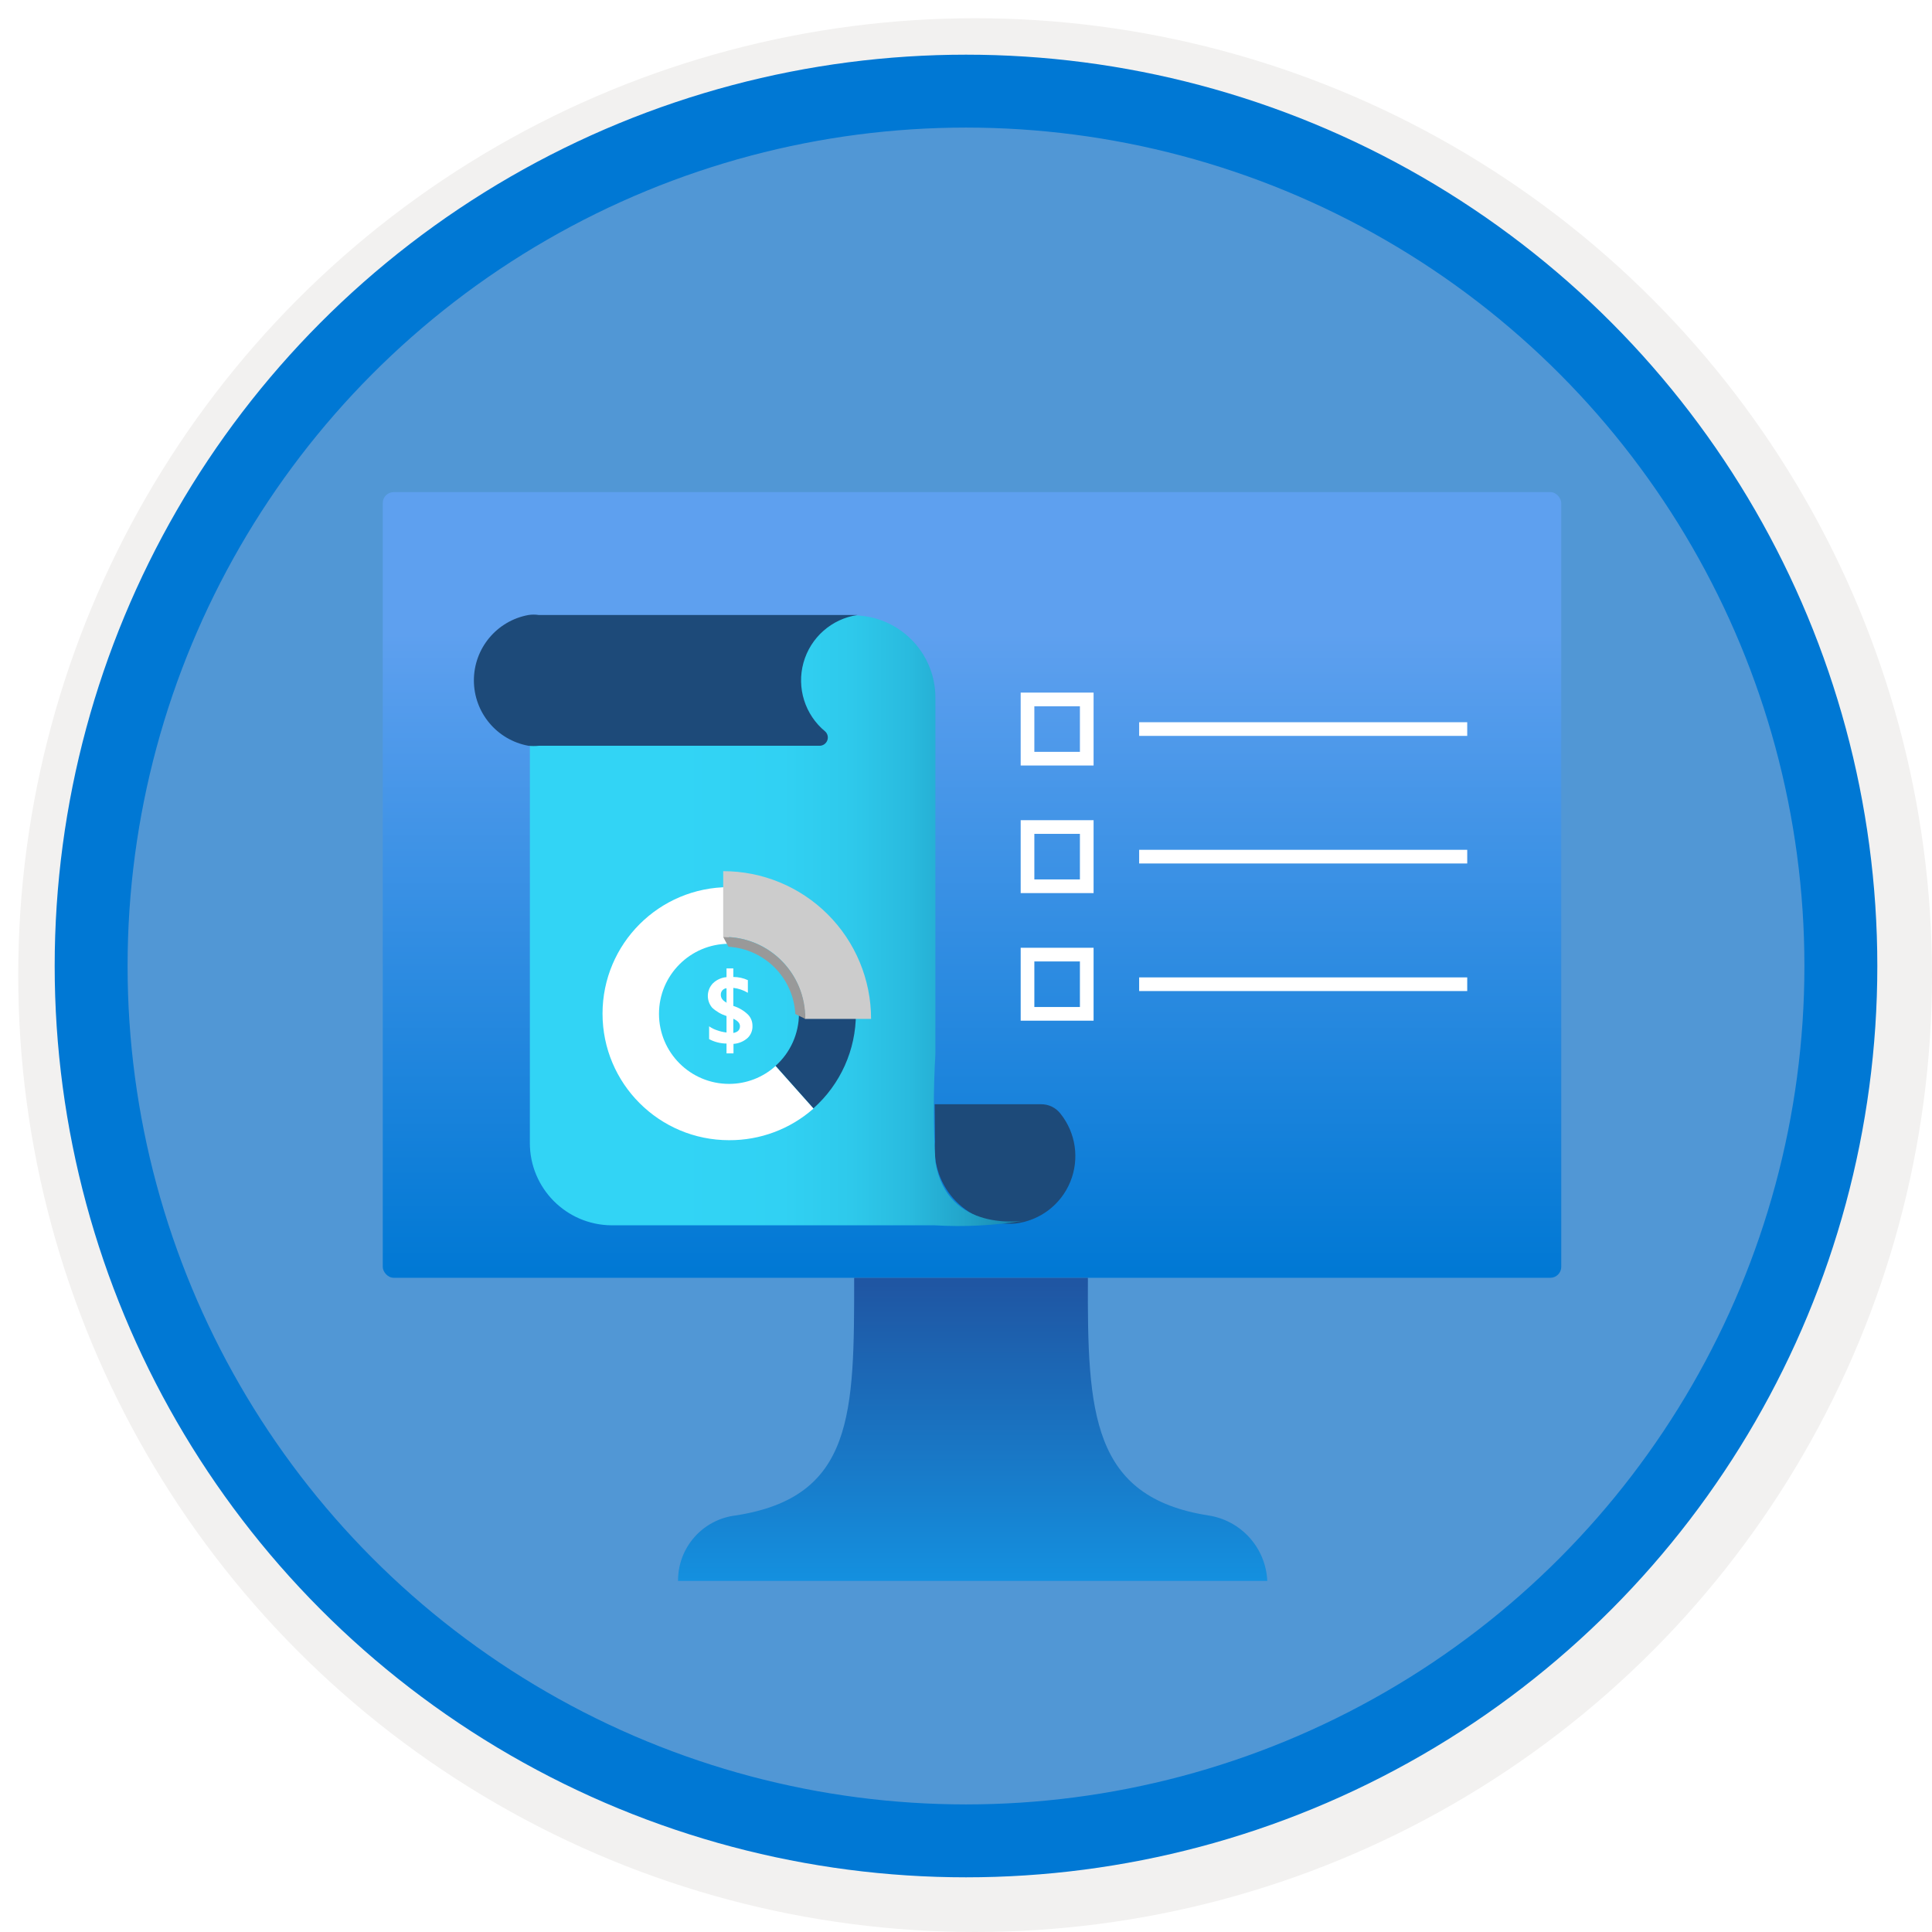 <svg width="106" height="106" viewBox="0 0 106 106" fill="none" xmlns="http://www.w3.org/2000/svg">
<g filter="url(#filter0_d)">
<circle cx="53" cy="53" r="49" fill="#5197D5"/>
<circle cx="53" cy="53" r="50.75" stroke="#F2F1F0" stroke-width="3.5"/>
</g>
<circle cx="53" cy="53" r="48" stroke="#0078D4" stroke-width="4"/>
<rect x="21" y="27" width="64.659" height="43.106" rx="0.6" fill="url(#paint0_linear)"/>
<path d="M66.297 83.146C59.903 82.14 59.652 77.542 59.688 70.106H46.864C46.864 77.542 46.864 82.14 40.362 83.146C38.548 83.365 37.188 84.911 37.201 86.738H69.53C69.448 84.922 68.094 83.418 66.297 83.146Z" fill="url(#paint1_linear)"/>
<g filter="url(#filter1_d)">
<path d="M51.301 60.635C51.18 61.846 51.603 63.048 52.456 63.916C53.309 64.784 54.503 65.228 55.716 65.128C57.06 64.968 58.212 64.091 58.723 62.838C59.235 61.585 59.027 60.153 58.18 59.098C57.925 58.769 57.531 58.579 57.115 58.585L51.282 58.585L51.301 60.635Z" fill="#1D4A79"/>
<path d="M51.282 65.227L33.544 65.227C31.067 65.205 29.071 63.191 29.071 60.714L29.071 31.763L46.808 31.763C49.3 31.763 51.321 33.783 51.321 36.276L51.321 41.065L51.321 55.826C51.206 57.795 51.206 59.77 51.321 61.739C51.952 65.68 56.189 64.971 56.189 64.971C54.568 65.24 52.922 65.326 51.282 65.227Z" fill="url(#paint2_linear)"/>
<path d="M47.182 31.743L47.044 31.743C45.627 31.953 44.467 32.979 44.083 34.359C43.7 35.74 44.165 37.217 45.271 38.129C45.408 38.253 45.455 38.449 45.39 38.623C45.325 38.796 45.161 38.913 44.975 38.917L29.564 38.917C29.374 38.937 29.182 38.937 28.992 38.917C27.259 38.601 26 37.091 26 35.33C26 33.569 27.259 32.059 28.992 31.743C29.181 31.713 29.374 31.713 29.564 31.743L47.182 31.743Z" fill="#1D4A79"/>
<g filter="url(#filter2_d)">
<path fill-rule="evenodd" clip-rule="evenodd" d="M41.284 52.266C41.3 52.523 41.202 52.774 41.015 52.952C40.8 53.141 40.529 53.254 40.243 53.273V53.793H39.861V53.255C39.528 53.253 39.2 53.17 38.906 53.012V52.309C39.039 52.404 39.185 52.477 39.34 52.526C39.508 52.588 39.683 52.629 39.861 52.648V51.745C39.567 51.652 39.297 51.495 39.071 51.285C38.738 50.891 38.761 50.308 39.123 49.941C39.325 49.75 39.585 49.634 39.861 49.611V49.133H40.234V49.602C40.509 49.602 40.782 49.661 41.032 49.776V50.47C40.788 50.324 40.516 50.232 40.234 50.201V51.19C40.533 51.283 40.806 51.443 41.032 51.659C41.193 51.82 41.283 52.038 41.284 52.266ZM39.861 51.025V51.008C39.872 51.014 39.884 51.02 39.895 51.025H39.861ZM39.861 51.008C39.65 50.898 39.548 50.756 39.548 50.583C39.538 50.397 39.676 50.237 39.861 50.218V51.008ZM40.234 51.893C40.477 52.006 40.598 52.136 40.598 52.301C40.598 52.509 40.477 52.631 40.234 52.674V51.893Z" fill="white"/>
<path d="M46.959 51.615H43.835C43.834 52.709 43.367 53.75 42.551 54.479L44.625 56.813C46.113 55.492 46.963 53.596 46.959 51.607" fill="#1D4A79"/>
<path d="M40 55.468C37.877 55.468 36.156 53.747 36.156 51.624C36.156 49.501 37.877 47.78 40 47.78V44.673C36.166 44.673 33.058 47.781 33.058 51.615C33.058 55.449 36.166 58.557 40 58.557C41.705 58.567 43.354 57.95 44.633 56.822L42.551 54.487C41.851 55.119 40.942 55.469 40 55.468Z" fill="white"/>
<path d="M39.679 43.797V47.407C40.876 47.388 42.029 47.855 42.875 48.703C43.721 49.55 44.186 50.705 44.165 51.902H47.792C47.792 49.751 46.937 47.688 45.415 46.168C43.893 44.648 41.83 43.795 39.679 43.797Z" fill="#CCCCCC"/>
<path d="M44.182 51.902C44.206 49.45 42.243 47.44 39.791 47.407H39.679L39.965 47.945C41.949 48.061 43.529 49.649 43.635 51.633L44.182 51.902Z" fill="#999999"/>
</g>
</g>
<g filter="url(#filter3_d)">
<rect x="56.375" y="36.375" width="3.25" height="3.25" stroke="white" stroke-width="0.75"/>
<path d="M62.5 38H80.5" stroke="white" stroke-width="0.75"/>
</g>
<g filter="url(#filter4_d)">
<rect x="56.375" y="43.375" width="3.25" height="3.25" stroke="white" stroke-width="0.75"/>
<path d="M62.5 45H80.5" stroke="white" stroke-width="0.75"/>
</g>
<g filter="url(#filter5_d)">
<rect x="56.375" y="50.375" width="3.25" height="3.25" stroke="white" stroke-width="0.75"/>
<path d="M62.5 52H80.5" stroke="white" stroke-width="0.75"/>
</g>
<defs>
<filter id="filter0_d" x="0.5" y="0.5" width="105.5" height="105.5" filterUnits="userSpaceOnUse" color-interpolation-filters="sRGB">
<feFlood flood-opacity="0" result="BackgroundImageFix"/>
<feColorMatrix in="SourceAlpha" type="matrix" values="0 0 0 0 0 0 0 0 0 0 0 0 0 0 0 0 0 0 127 0"/>
<feOffset dx="0.5" dy="0.5"/>
<feColorMatrix type="matrix" values="0 0 0 0 0.824 0 0 0 0 0.831 0 0 0 0 0.835 0 0 0 1 0"/>
<feBlend mode="normal" in2="BackgroundImageFix" result="effect1_dropShadow"/>
<feBlend mode="normal" in="SourceGraphic" in2="effect1_dropShadow" result="shape"/>
</filter>
<filter id="filter1_d" x="22" y="29.721" width="41" height="41.546" filterUnits="userSpaceOnUse" color-interpolation-filters="sRGB">
<feFlood flood-opacity="0" result="BackgroundImageFix"/>
<feColorMatrix in="SourceAlpha" type="matrix" values="0 0 0 0 0 0 0 0 0 0 0 0 0 0 0 0 0 0 127 0"/>
<feOffset dy="2"/>
<feGaussianBlur stdDeviation="2"/>
<feColorMatrix type="matrix" values="0 0 0 0 0 0 0 0 0 0 0 0 0 0 0 0 0 0 0.15 0"/>
<feBlend mode="normal" in2="BackgroundImageFix" result="effect1_dropShadow"/>
<feBlend mode="normal" in="SourceGraphic" in2="effect1_dropShadow" result="shape"/>
</filter>
<filter id="filter2_d" x="29.058" y="41.797" width="22.734" height="22.76" filterUnits="userSpaceOnUse" color-interpolation-filters="sRGB">
<feFlood flood-opacity="0" result="BackgroundImageFix"/>
<feColorMatrix in="SourceAlpha" type="matrix" values="0 0 0 0 0 0 0 0 0 0 0 0 0 0 0 0 0 0 127 0"/>
<feOffset dy="2"/>
<feGaussianBlur stdDeviation="2"/>
<feColorMatrix type="matrix" values="0 0 0 0 0 0 0 0 0 0 0 0 0 0 0 0 0 0 0.15 0"/>
<feBlend mode="normal" in2="BackgroundImageFix" result="effect1_dropShadow"/>
<feBlend mode="normal" in="SourceGraphic" in2="effect1_dropShadow" result="shape"/>
</filter>
<filter id="filter3_d" x="52" y="34" width="32.5" height="12" filterUnits="userSpaceOnUse" color-interpolation-filters="sRGB">
<feFlood flood-opacity="0" result="BackgroundImageFix"/>
<feColorMatrix in="SourceAlpha" type="matrix" values="0 0 0 0 0 0 0 0 0 0 0 0 0 0 0 0 0 0 127 0"/>
<feOffset dy="2"/>
<feGaussianBlur stdDeviation="2"/>
<feColorMatrix type="matrix" values="0 0 0 0 0 0 0 0 0 0 0 0 0 0 0 0 0 0 0.15 0"/>
<feBlend mode="normal" in2="BackgroundImageFix" result="effect1_dropShadow"/>
<feBlend mode="normal" in="SourceGraphic" in2="effect1_dropShadow" result="shape"/>
</filter>
<filter id="filter4_d" x="52" y="41" width="32.5" height="12" filterUnits="userSpaceOnUse" color-interpolation-filters="sRGB">
<feFlood flood-opacity="0" result="BackgroundImageFix"/>
<feColorMatrix in="SourceAlpha" type="matrix" values="0 0 0 0 0 0 0 0 0 0 0 0 0 0 0 0 0 0 127 0"/>
<feOffset dy="2"/>
<feGaussianBlur stdDeviation="2"/>
<feColorMatrix type="matrix" values="0 0 0 0 0 0 0 0 0 0 0 0 0 0 0 0 0 0 0.15 0"/>
<feBlend mode="normal" in2="BackgroundImageFix" result="effect1_dropShadow"/>
<feBlend mode="normal" in="SourceGraphic" in2="effect1_dropShadow" result="shape"/>
</filter>
<filter id="filter5_d" x="52" y="48" width="32.5" height="12" filterUnits="userSpaceOnUse" color-interpolation-filters="sRGB">
<feFlood flood-opacity="0" result="BackgroundImageFix"/>
<feColorMatrix in="SourceAlpha" type="matrix" values="0 0 0 0 0 0 0 0 0 0 0 0 0 0 0 0 0 0 127 0"/>
<feOffset dy="2"/>
<feGaussianBlur stdDeviation="2"/>
<feColorMatrix type="matrix" values="0 0 0 0 0 0 0 0 0 0 0 0 0 0 0 0 0 0 0.15 0"/>
<feBlend mode="normal" in2="BackgroundImageFix" result="effect1_dropShadow"/>
<feBlend mode="normal" in="SourceGraphic" in2="effect1_dropShadow" result="shape"/>
</filter>
<linearGradient id="paint0_linear" x1="85.659" y1="70.106" x2="85.659" y2="27" gradientUnits="userSpaceOnUse">
<stop stop-color="#0078D4"/>
<stop offset="0.82" stop-color="#5EA0EF"/>
</linearGradient>
<linearGradient id="paint1_linear" x1="69.53" y1="86.738" x2="69.53" y2="70.106" gradientUnits="userSpaceOnUse">
<stop stop-color="#1490DF"/>
<stop offset="0.98" stop-color="#1F56A3"/>
</linearGradient>
<linearGradient id="paint2_linear" x1="55.401" y1="63.007" x2="31.909" y2="63.007" gradientUnits="userSpaceOnUse">
<stop stop-color="#198AB3"/>
<stop stop-color="#198AB3"/>
<stop offset="0.11" stop-color="#22A5CB"/>
<stop offset="0.23" stop-color="#29BADE"/>
<stop offset="0.37" stop-color="#2EC9EB"/>
<stop offset="0.53" stop-color="#31D1F3"/>
<stop offset="0.78" stop-color="#32D4F5"/>
</linearGradient>
</defs>
</svg>
